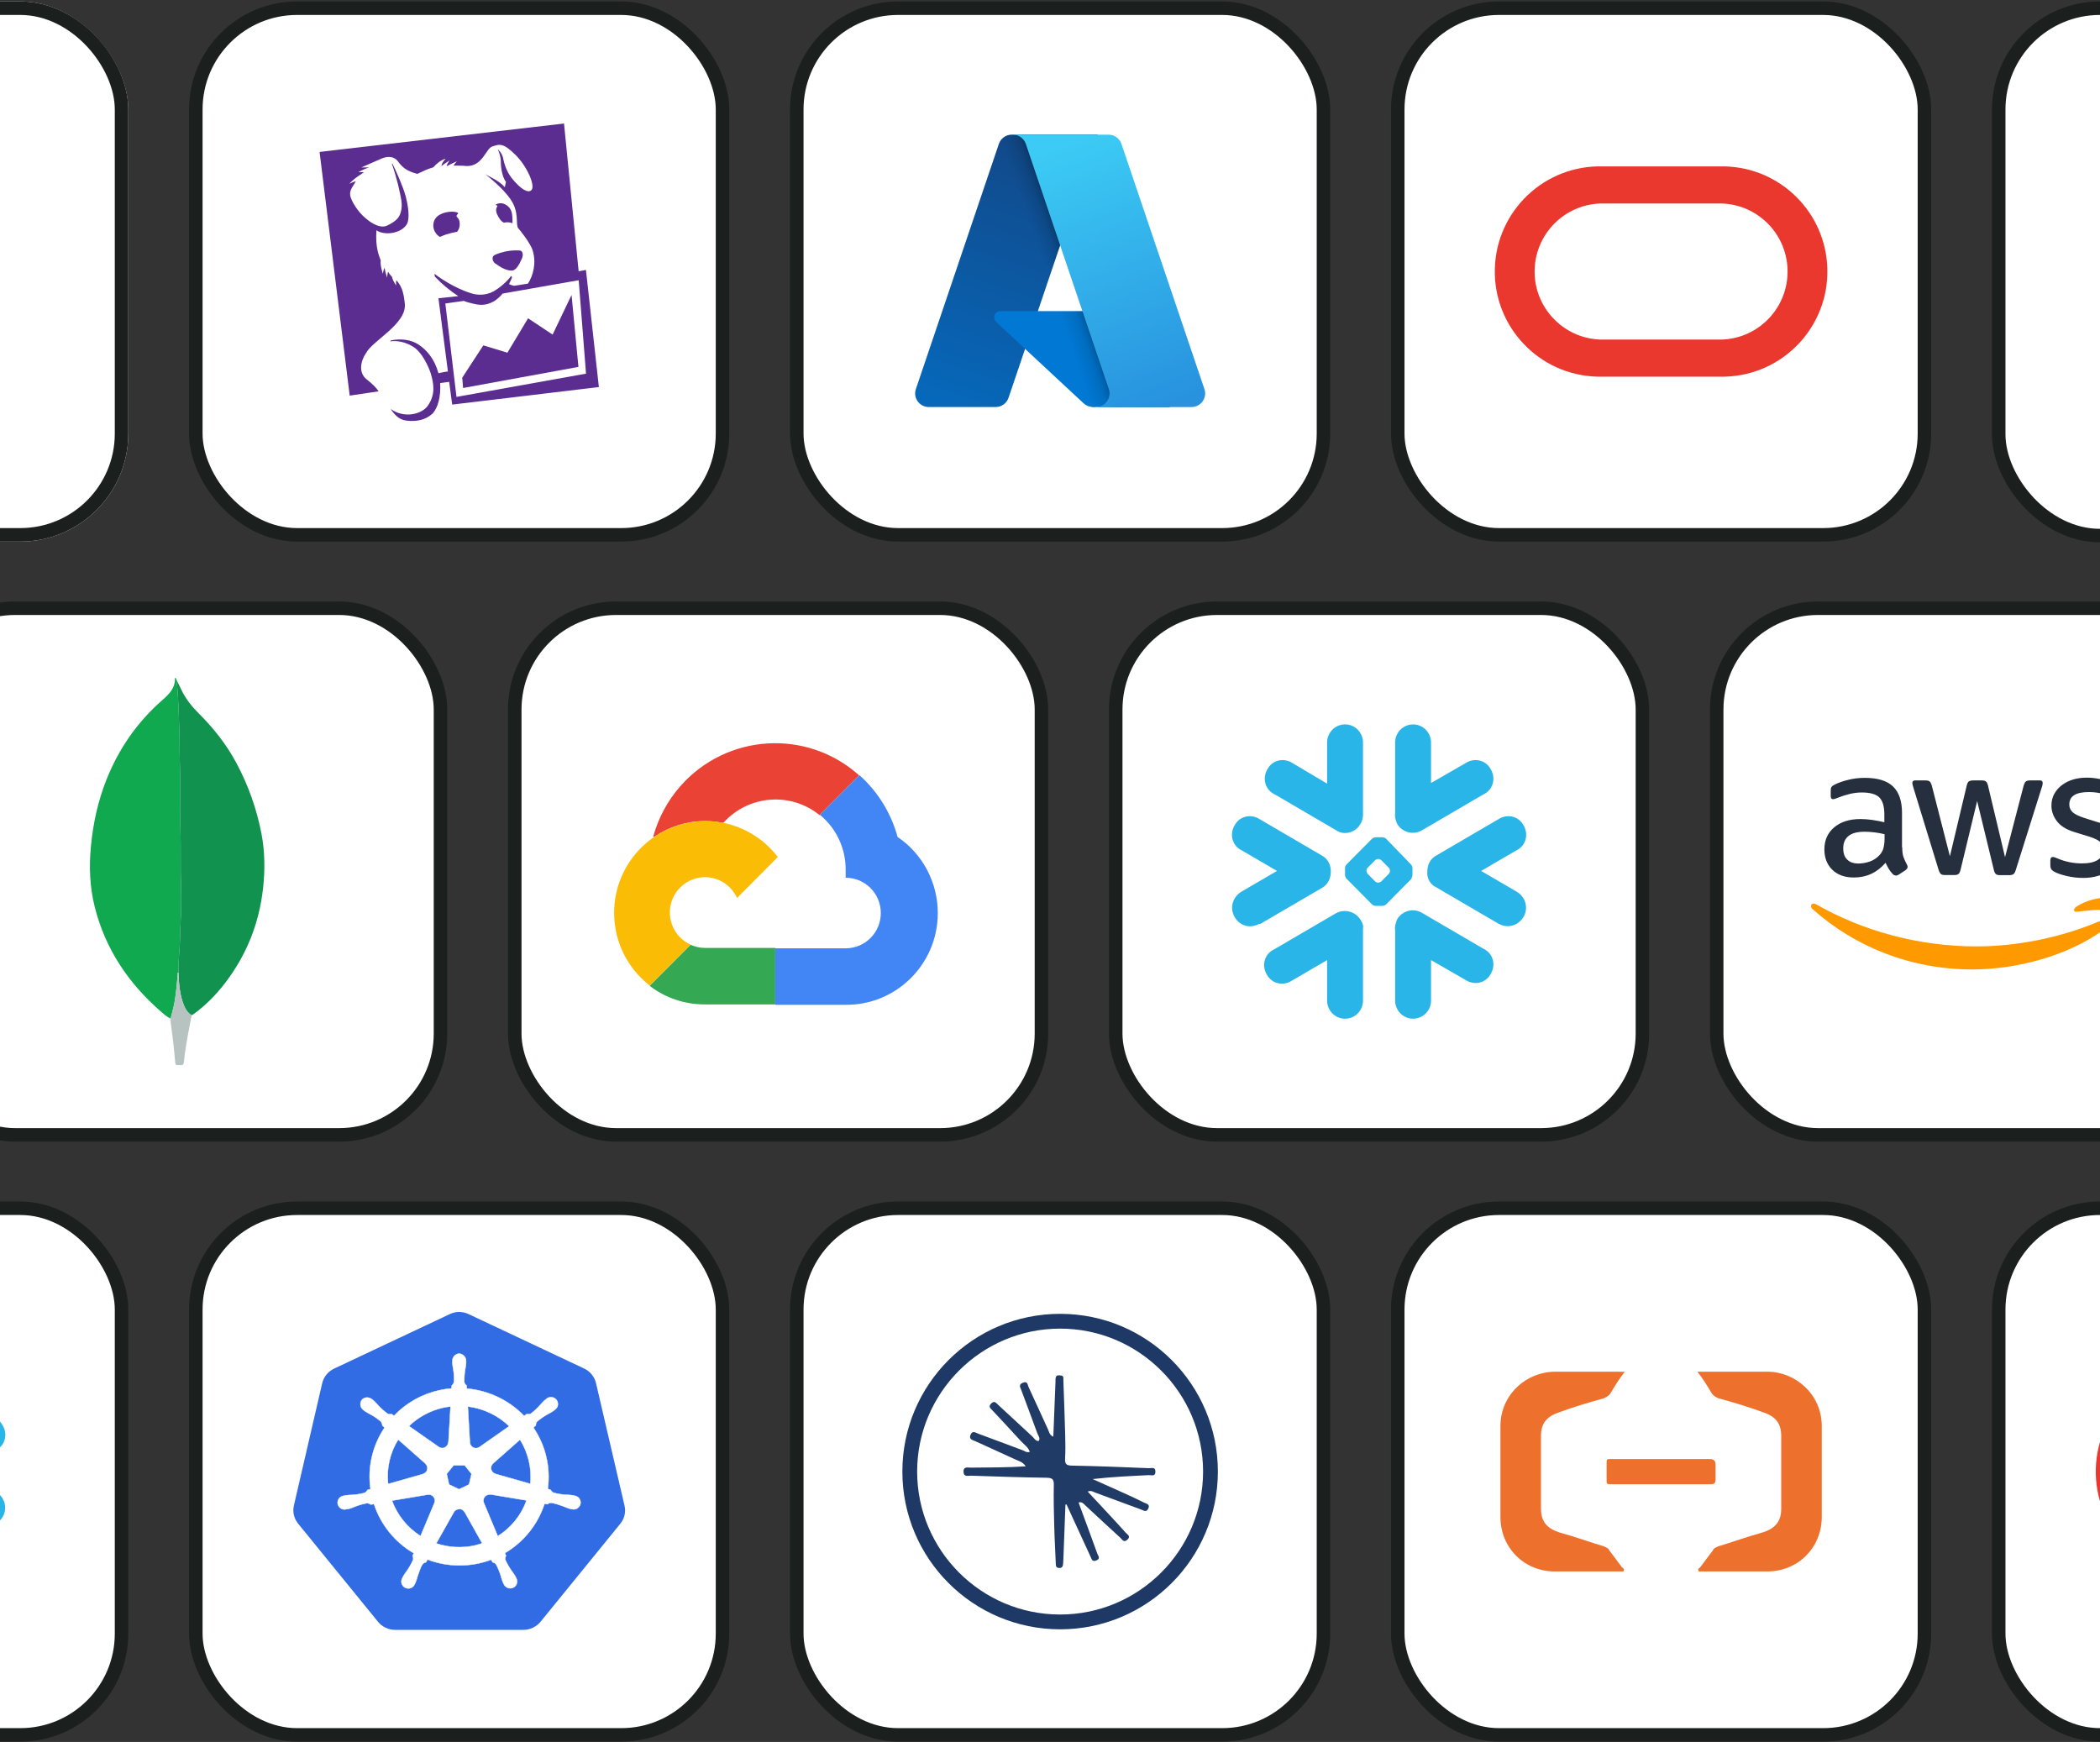 <svg width="311" height="258" viewBox="0 0 311 258" fill="none" xmlns="http://www.w3.org/2000/svg">
<rect x="0" y="0" width="311" height="258" fill="#333333" stroke="none"/>
<g clip-path="url(#clip0_2202_97)">
<rect x="-61" y="0.215" width="80" height="80" rx="16" fill="white"/>
</g>
<rect x="-60" y="1.215" width="78" height="78" rx="15" stroke="#1B1F1D" stroke-width="2"/>
<rect x="29" y="1.215" width="78" height="78" rx="15" fill="white"/>
<rect x="29" y="1.215" width="78" height="78" rx="15" stroke="#1B1F1D" stroke-width="2"/>
<path d="M85.703 41.51L86.785 55.348L67.602 58.792L65.95 44.955L68.69 44.572C69.136 44.763 69.456 44.826 69.964 44.955C70.793 45.146 71.75 45.401 73.15 44.635C73.47 44.443 74.17 43.869 74.424 43.488L85.698 41.51H85.703ZM56.067 57.963C55.747 57.454 55.175 56.88 54.281 56.177C53.007 55.157 53.453 53.37 54.218 52.287C55.183 50.437 60.209 48.013 59.955 45.018C59.826 43.934 59.7 42.531 58.681 41.51C58.618 41.893 58.681 42.276 58.681 42.276C58.681 42.276 58.235 41.767 58.043 41.001C57.852 40.747 57.661 40.618 57.469 40.235C57.341 40.681 57.341 41.127 57.341 41.127C57.341 41.127 57.021 40.298 56.958 39.661C56.767 39.981 56.704 40.553 56.704 40.553C56.704 40.553 56.258 39.278 56.384 38.578C56.193 38.003 55.556 36.791 55.747 34.113C56.83 34.879 59.252 34.687 60.209 33.284C60.529 32.838 60.718 31.563 60.081 29.074C59.635 27.479 58.552 25.12 58.106 24.226L58.043 24.289C58.298 24.992 58.746 26.521 58.935 27.287C59.444 29.52 59.637 30.285 59.38 31.306C59.189 32.198 58.678 32.772 57.341 33.41C56.067 34.047 54.281 32.445 54.218 32.389C52.944 31.369 51.987 29.703 51.861 28.945C51.733 28.053 52.37 27.542 52.69 26.841C52.244 26.97 51.725 27.224 51.725 27.224C51.725 27.224 52.3 26.587 53.062 26.078C53.352 25.909 53.629 25.718 53.891 25.503H53.07C53.07 25.503 53.836 25.057 54.664 24.8H53.518L56.578 23.462C57.542 23.079 58.426 23.208 58.935 23.908C59.637 24.873 60.337 25.375 61.803 25.758C62.694 25.375 63.014 25.12 64.16 24.793C65.18 23.646 66.008 23.518 66.008 23.518C66.008 23.518 65.434 24.027 65.371 24.601C65.945 24.155 66.582 23.772 66.582 23.772C66.582 23.772 66.328 24.092 66.137 24.538L66.2 24.601C66.902 24.218 67.665 23.898 67.665 23.898C67.665 23.898 67.411 24.153 67.157 24.536C67.665 24.536 68.685 24.536 69.07 24.599C71.427 24.662 71.939 22.112 72.83 21.729C73.976 21.346 74.487 21.091 76.398 23.004C78.055 24.662 79.329 27.532 78.692 28.169C78.183 28.678 77.098 27.978 75.887 26.511C75.25 25.745 74.804 24.79 74.55 23.641C74.421 22.676 73.721 22.112 73.721 22.112C73.721 22.112 74.167 23.077 74.167 23.898C74.167 24.344 74.23 26.002 74.933 26.96C74.87 27.088 74.804 27.663 74.741 27.726C73.913 26.705 72.057 26.005 71.81 25.75C72.83 26.579 75.124 28.436 76.018 30.215C76.846 31.936 76.338 33.468 76.783 33.851C76.912 33.979 78.569 36.02 78.886 37.104C79.46 38.953 78.949 40.865 78.183 42.014L76.144 42.334C75.877 42.289 75.62 42.201 75.378 42.08C75.507 41.825 75.824 41.188 75.824 41.059L75.696 40.868C75.058 41.76 73.976 42.654 73.082 43.163C71.933 43.801 70.596 43.738 69.71 43.418C67.225 42.652 64.865 40.994 64.356 40.548C64.356 40.548 64.356 40.868 64.419 40.994C65.452 42.08 66.608 43.045 67.862 43.864L64.93 44.184L66.333 55.026C65.696 55.089 65.631 55.154 64.93 55.28C64.356 53.176 63.211 51.836 61.934 51.007C60.851 50.304 59.32 50.115 57.855 50.432L57.792 50.561C58.811 50.432 60.023 50.624 61.234 51.39C62.445 52.156 63.402 54.131 63.782 55.28C64.228 56.809 64.548 58.404 63.337 60.128C62.445 61.34 59.894 62.043 57.855 60.574C58.429 61.466 59.129 62.169 60.149 62.294C61.614 62.486 63.017 62.231 64.037 61.274C64.865 60.445 65.311 58.659 65.182 56.746L66.519 56.555L66.965 59.929L88.689 57.333L86.775 39.989L85.693 40.18L83.527 18.3L47.326 22.51L51.788 58.603L56.059 57.966L56.067 57.963Z" fill="#5C2D90"/>
<path d="M61.016 65.877C60.586 65.877 60.145 65.85 59.699 65.789C57.778 65.55 56.154 64.436 54.895 62.478C54.617 62.048 54.114 61.821 53.608 61.897L50.269 62.395C49.428 62.521 48.649 61.929 48.546 61.085L43.583 20.925C43.48 20.091 44.074 19.335 44.907 19.237L85.16 14.558C85.999 14.46 86.754 15.07 86.837 15.911L88.779 35.514C88.806 35.798 89.073 36 89.355 35.952C89.635 35.902 89.899 36.101 89.932 36.383L92.42 58.933C92.51 59.757 91.921 60.503 91.098 60.601L67.155 63.461C66.921 63.489 66.705 63.6 66.538 63.769C66.538 63.769 66.538 63.769 66.536 63.771L66.453 63.852C65.035 65.182 63.136 65.882 61.016 65.882V65.877ZM55.652 28.784C55.652 28.784 55.657 28.791 55.66 28.794V28.776C55.66 28.776 55.655 28.781 55.652 28.784V28.784ZM68.487 28.084C68.487 28.084 68.495 28.084 68.498 28.084H68.487ZM80.305 22.223C80.335 22.263 80.363 22.306 80.393 22.349L80.381 22.215L80.308 22.223H80.305Z" fill="white"/>
<path d="M85.704 41.505L86.787 55.342L67.603 58.786L65.951 44.949L68.691 44.566C69.137 44.757 69.457 44.82 69.965 44.949C70.794 45.14 71.751 45.395 73.151 44.629C73.471 44.437 74.171 43.863 74.425 43.482L85.699 41.505H85.704ZM56.068 57.958C55.748 57.449 55.176 56.874 54.282 56.171C53.008 55.151 53.454 53.364 54.219 52.281C55.184 50.431 60.21 48.008 59.956 45.012C59.827 43.928 59.701 42.525 58.681 41.505C58.618 41.888 58.681 42.27 58.681 42.27C58.681 42.27 58.236 41.761 58.044 40.995C57.853 40.741 57.662 40.613 57.47 40.23C57.342 40.675 57.342 41.121 57.342 41.121C57.342 41.121 57.022 40.293 56.959 39.655C56.768 39.975 56.705 40.547 56.705 40.547C56.705 40.547 56.259 39.272 56.385 38.572C56.194 37.997 55.556 36.785 55.748 34.107C56.831 34.873 59.253 34.681 60.21 33.278C60.53 32.832 60.719 31.557 60.082 29.068C59.636 27.473 58.553 25.114 58.107 24.22L58.044 24.283C58.299 24.986 58.747 26.515 58.936 27.281C59.444 29.514 59.638 30.28 59.382 31.3C59.19 32.192 58.679 32.767 57.342 33.404C56.068 34.041 54.282 32.439 54.219 32.383C52.945 31.363 51.988 29.698 51.862 28.939C51.734 28.047 52.371 27.536 52.691 26.835C52.245 26.964 51.726 27.218 51.726 27.218C51.726 27.218 52.3 26.581 53.063 26.072C53.353 25.903 53.63 25.712 53.892 25.497H53.071C53.071 25.497 53.837 25.052 54.665 24.794H53.519L56.579 23.457C57.543 23.074 58.427 23.202 58.936 23.903C59.638 24.868 60.338 25.369 61.804 25.752C62.695 25.369 63.015 25.114 64.161 24.787C65.181 23.64 66.009 23.512 66.009 23.512C66.009 23.512 65.435 24.021 65.372 24.596C65.946 24.149 66.583 23.767 66.583 23.767C66.583 23.767 66.329 24.087 66.138 24.532L66.201 24.596C66.903 24.212 67.666 23.892 67.666 23.892C67.666 23.892 67.412 24.147 67.157 24.53C67.666 24.53 68.686 24.53 69.071 24.593C71.428 24.656 71.939 22.106 72.831 21.723C73.977 21.34 74.488 21.086 76.399 22.998C78.056 24.656 79.33 27.526 78.693 28.163C78.184 28.672 77.099 27.972 75.888 26.505C75.251 25.739 74.805 24.784 74.551 23.636C74.422 22.671 73.722 22.106 73.722 22.106C73.722 22.106 74.168 23.071 74.168 23.892C74.168 24.338 74.231 25.996 74.934 26.954C74.871 27.082 74.805 27.657 74.742 27.72C73.914 26.699 72.058 25.999 71.811 25.744C72.831 26.573 75.125 28.43 76.019 30.209C76.847 31.93 76.339 33.462 76.784 33.845C76.913 33.973 78.57 36.014 78.887 37.098C79.461 38.947 78.95 40.859 78.184 42.008L76.145 42.328C75.878 42.283 75.621 42.195 75.379 42.074C75.508 41.819 75.825 41.182 75.825 41.053L75.697 40.862C75.059 41.754 73.977 42.648 73.083 43.157C71.934 43.795 70.597 43.732 69.711 43.412C67.225 42.646 64.866 40.988 64.357 40.542C64.357 40.542 64.357 40.862 64.42 40.988C65.453 42.074 66.609 43.039 67.863 43.858L64.931 44.178L66.334 55.02C65.697 55.083 65.632 55.148 64.931 55.274C64.357 53.17 63.212 51.83 61.935 51.001C60.852 50.298 59.321 50.109 57.855 50.426L57.793 50.555C58.812 50.426 60.024 50.618 61.235 51.384C62.446 52.15 63.403 54.125 63.783 55.274C64.229 56.803 64.549 58.398 63.337 60.122C62.446 61.334 59.895 62.037 57.855 60.568C58.43 61.46 59.13 62.163 60.15 62.289C61.615 62.48 63.018 62.226 64.038 61.268C64.866 60.439 65.312 58.653 65.183 56.74L66.52 56.549L66.966 59.923L88.69 57.328L86.776 39.983L85.694 40.174L83.528 18.294L47.327 22.504L51.789 58.597L56.06 57.96L56.068 57.958Z" fill="#5C2D90"/>
<path d="M73.288 38.98C74.252 39.682 75.073 40.126 75.902 40.063C76.41 40 76.922 39.171 77.239 38.405C77.493 37.896 77.493 37.322 77.111 37.13C76.919 37.067 76.146 37.067 75.582 37.13C74.499 37.259 73.414 37.639 73.16 37.833C72.777 38.088 72.968 38.725 73.288 38.982V38.98ZM73.542 31.516V31.579L73.605 31.708C73.86 32.217 74.114 32.728 74.625 32.983C74.754 32.983 74.879 32.92 75.008 32.92C75.454 32.92 75.71 32.983 75.899 33.048V32.665C75.836 32.028 76.028 30.879 74.754 30.241C74.245 29.987 73.608 30.113 73.351 30.37H73.479C73.799 30.498 73.608 30.625 73.542 30.753C73.479 31.008 73.414 31.073 73.542 31.519" fill="#5C2D90"/>
<path d="M67.81 31.653C68.13 31.398 66.344 31.015 64.942 31.907C63.922 32.61 63.922 34.077 64.879 34.905C64.975 34.953 65.06 35.019 65.133 35.097C65.388 34.968 65.77 34.842 66.098 34.714C66.735 34.522 67.243 34.394 67.692 34.331C67.883 34.077 68.137 33.694 68.074 32.993C68.011 32.028 67.246 32.227 67.82 31.655H67.812L67.81 31.653ZM78.205 47.143L75.145 52.238L71.577 51.154L68.455 55.937L68.583 57.466L85.664 54.339L84.644 43.689L81.839 49.557L78.207 47.143H78.205Z" fill="#5C2D90"/>
<rect x="118" y="1.215" width="78" height="78" rx="15" fill="white"/>
<rect x="118" y="1.215" width="78" height="78" rx="15" stroke="#1B1F1D" stroke-width="2"/>
<g clip-path="url(#clip1_2202_97)">
<path d="M162.542 21.683L161.336 25.237L147.598 20.601L147.827 19.929H162.542V21.683Z" fill="#114A8B"/>
<path d="M147.598 20.598L147.329 21.392L161.066 26.028L161.335 25.234L147.598 20.598Z" fill="#114A8B"/>
<path d="M147.327 21.407L147.058 22.2L160.794 26.837L161.064 26.043L147.327 21.407Z" fill="#114B8C"/>
<path d="M147.053 22.192L146.783 22.985L160.52 27.622L160.789 26.828L147.053 22.192Z" fill="#114B8D"/>
<path d="M146.791 22.973L146.521 23.767L160.258 28.403L160.528 27.609L146.791 22.973Z" fill="#104C8E"/>
<path d="M146.522 23.782L146.253 24.575L159.99 29.212L160.259 28.418L146.522 23.782Z" fill="#104D8F"/>
<path d="M146.251 24.571L145.981 25.364L159.718 30.001L159.987 29.207L146.251 24.571Z" fill="#104D90"/>
<path d="M145.984 25.354L145.715 26.148L159.452 30.784L159.721 29.99L145.984 25.354Z" fill="#104E91"/>
<path d="M145.71 26.16L145.44 26.954L159.177 31.59L159.446 30.797L145.71 26.16Z" fill="#0F4F92"/>
<path d="M145.444 26.942L145.175 27.735L158.911 32.372L159.181 31.578L145.444 26.942Z" fill="#0F4F93"/>
<path d="M145.178 27.729L144.908 28.523L158.645 33.159L158.914 32.365L145.178 27.729Z" fill="#0F5094"/>
<path d="M144.909 28.539L144.64 29.333L158.376 33.969L158.646 33.176L144.909 28.539Z" fill="#0F5095"/>
<path d="M144.635 29.326L144.365 30.12L158.102 34.757L158.371 33.963L144.635 29.326Z" fill="#0E5196"/>
<path d="M144.365 30.112L144.096 30.905L157.832 35.542L158.102 34.748L144.365 30.112Z" fill="#0E5297"/>
<path d="M144.1 30.916L143.831 31.71L157.568 36.346L157.837 35.553L144.1 30.916Z" fill="#0E5298"/>
<path d="M143.83 31.698L143.561 32.491L157.297 37.128L157.567 36.334L143.83 31.698Z" fill="#0E5399"/>
<path d="M143.561 32.485L143.292 33.278L157.029 37.915L157.298 37.121L143.561 32.485Z" fill="#0E549A"/>
<path d="M143.281 33.291L143.012 34.085L156.748 38.721L157.018 37.928L143.281 33.291Z" fill="#0D549B"/>
<path d="M143.023 34.084L142.754 34.878L156.491 39.514L156.76 38.721L143.023 34.084Z" fill="#0D559C"/>
<path d="M142.745 34.889L142.476 35.683L156.212 40.319L156.482 39.526L142.745 34.889Z" fill="#0D569D"/>
<path d="M142.49 35.674L142.221 36.468L155.957 41.104L156.227 40.311L142.49 35.674Z" fill="#0D569E"/>
<path d="M142.209 36.461L141.939 37.255L155.676 41.891L155.945 41.098L142.209 36.461Z" fill="#0C579F"/>
<path d="M141.935 37.27L141.666 38.063L155.403 42.7L155.672 41.906L141.935 37.27Z" fill="#0C58A0"/>
<path d="M141.67 38.053L141.4 38.847L155.137 43.483L155.406 42.69L141.67 38.053Z" fill="#0C58A1"/>
<path d="M141.402 38.856L141.133 39.649L154.869 44.286L155.139 43.492L141.402 38.856Z" fill="#0C59A2"/>
<path d="M141.137 39.649L140.867 40.442L154.604 45.079L154.873 44.285L141.137 39.649Z" fill="#0C5AA4"/>
<path d="M140.861 40.432L140.592 41.226L154.328 45.862L154.598 45.068L140.861 40.432Z" fill="#0B5AA5"/>
<path d="M140.589 41.239L140.319 42.032L154.056 46.669L154.325 45.875L140.589 41.239Z" fill="#0B5BA6"/>
<path d="M140.324 42.024L140.055 42.817L153.791 47.454L154.061 46.66L140.324 42.024Z" fill="#0B5BA7"/>
<path d="M140.056 42.809L139.786 43.602L153.523 48.239L153.792 47.445L140.056 42.809Z" fill="#0B5CA8"/>
<path d="M139.788 43.614L139.519 44.407L153.255 49.044L153.525 48.25L139.788 43.614Z" fill="#0A5DA9"/>
<path d="M139.515 44.403L139.245 45.196L152.982 49.833L153.251 49.039L139.515 44.403Z" fill="#0A5DAA"/>
<path d="M139.248 45.186L138.979 45.98L152.715 50.616L152.985 49.822L139.248 45.186Z" fill="#0A5EAB"/>
<path d="M138.977 45.992L138.708 46.786L152.445 51.423L152.714 50.629L138.977 45.992Z" fill="#0A5FAC"/>
<path d="M138.714 46.78L138.444 47.573L152.181 52.21L152.45 51.416L138.714 46.78Z" fill="#095FAD"/>
<path d="M138.444 47.563L138.175 48.356L151.911 52.993L152.181 52.199L138.444 47.563Z" fill="#0960AE"/>
<path d="M138.171 48.37L137.901 49.163L151.638 53.8L151.907 53.006L138.171 48.37Z" fill="#0961AF"/>
<path d="M137.906 49.158L137.637 49.952L151.373 54.589L151.643 53.795L137.906 49.158Z" fill="#0961B0"/>
<path d="M137.638 49.948L137.368 50.741L151.105 55.378L151.374 54.584L137.638 49.948Z" fill="#0962B1"/>
<path d="M137.367 50.748L137.098 51.542L150.834 56.178L151.104 55.385L137.367 50.748Z" fill="#0863B2"/>
<path d="M137.096 51.533L136.826 52.327L150.563 56.964L150.832 56.17L137.096 51.533Z" fill="#0863B3"/>
<path d="M136.824 52.336L136.555 53.13L150.291 57.766L150.561 56.973L136.824 52.336Z" fill="#0864B4"/>
<path d="M136.557 53.129L136.288 53.923L150.025 58.559L150.294 57.766L136.557 53.129Z" fill="#0864B5"/>
<path d="M136.292 53.918L136.022 54.712L149.759 59.348L150.029 58.555L136.292 53.918Z" fill="#0765B6"/>
<path d="M136.023 54.721L135.754 55.515L149.491 60.151L149.76 59.358L136.023 54.721Z" fill="#0766B7"/>
<path d="M149.486 60.152L149.442 60.284H147.253L135.495 56.315V56.263L135.748 55.517L149.486 60.152Z" fill="#0766B8"/>
<path d="M144.635 60.274L135.495 57.188V56.306L147.253 60.274H144.635Z" fill="#0767B9"/>
<path d="M142.014 60.284L135.495 58.083V57.198L144.635 60.284H142.014Z" fill="#0668BA"/>
<path d="M139.396 60.27L135.495 58.954V58.069L142.014 60.27H139.396Z" fill="#0668BB"/>
<path d="M136.775 60.278L135.495 59.844V58.962L139.396 60.278H136.775Z" fill="#0669BC"/>
<path d="M135.495 59.835L136.775 60.268H135.495V59.835Z" fill="#0669BC"/>
<path d="M147.443 63.949H137.553C136.649 63.949 135.749 63.73 134.945 63.321C134.142 62.911 133.439 62.307 132.914 61.577C132.388 60.844 132.04 59.988 131.906 59.1C131.771 58.21 131.853 57.288 132.143 56.437L144.43 20.124C144.814 18.986 145.533 18.017 146.511 17.316C147.488 16.617 148.641 16.247 149.843 16.247H162.972C165.288 16.247 166.918 18.511 166.178 20.699L152.85 60.072C152.466 61.209 151.747 62.178 150.77 62.877C149.792 63.576 148.641 63.946 147.44 63.946L147.443 63.949ZM139.871 56.594H146.247L157.415 23.601H151.038L139.871 56.594V56.594Z" fill="white"/>
<path d="M168.302 46.063H148.153C147.966 46.063 147.781 46.119 147.628 46.224C147.473 46.329 147.355 46.478 147.286 46.652C147.218 46.825 147.202 47.017 147.244 47.198C147.286 47.379 147.381 47.545 147.518 47.673L160.466 59.724C160.843 60.073 161.341 60.27 161.854 60.27H173.264L168.305 46.063H168.302Z" fill="#0078D4"/>
<path d="M178.453 63.949H161.854C160.4 63.949 159.012 63.406 157.951 62.416L145.003 50.365C144.323 49.733 143.854 48.918 143.649 48.012C143.443 47.109 143.515 46.171 143.857 45.307C144.197 44.443 144.787 43.71 145.558 43.187C146.322 42.667 147.223 42.392 148.153 42.392H170.926L178.453 63.952V63.949ZM162.508 56.595H168.078L165.687 49.743H155.146L162.508 56.595V56.595Z" fill="white"/>
<path d="M137.544 63.949C136.646 63.949 135.74 63.73 134.931 63.313C134.12 62.895 133.414 62.281 132.888 61.537C132.361 60.794 132.018 59.925 131.895 59.024C131.773 58.136 131.866 57.222 132.163 56.377L144.419 20.176C144.79 19.031 145.501 18.051 146.478 17.34C147.464 16.623 148.628 16.247 149.85 16.247H162.632C165.14 16.247 166.907 18.705 166.101 21.075L158.85 42.391H170.855L178.422 63.949H161.829C160.509 63.938 159.224 63.471 158.207 62.633L158.041 62.488L153.474 58.241L152.847 60.08C152.505 61.054 151.904 61.923 151.117 62.591C150.329 63.258 149.373 63.709 148.354 63.891L148.032 63.949H137.544V63.949ZM151.043 23.601L139.875 56.594H146.244L148.575 49.747H148.559L157.451 23.601H151.04H151.043ZM162.516 56.594H168.026L165.622 49.742H155.152L162.516 56.594Z" fill="white"/>
<path d="M161.873 19.929L149.991 24.375V19.929H161.873Z" fill="#3CCBF4"/>
<path d="M163.932 19.929L149.991 25.148V24.375L161.873 19.929H163.932Z" fill="#3CCBF4"/>
<path d="M165.989 19.929L149.991 25.917V25.147L163.932 19.929H165.989Z" fill="#3CCAF4"/>
<path d="M166.132 19.929L166.369 20.559L149.991 26.686V25.917L165.989 19.929H166.132Z" fill="#3BC9F3"/>
<path d="M166.369 20.554L166.622 21.229L149.991 27.453V26.681L166.369 20.554Z" fill="#3BC8F3"/>
<path d="M166.622 21.231L166.877 21.906L149.991 28.226V27.456L166.622 21.231Z" fill="#3BC7F3"/>
<path d="M166.877 21.911L167.13 22.586L149.991 29V28.23L166.877 21.911Z" fill="#3AC6F2"/>
<path d="M167.13 22.591L167.385 23.266L150.205 29.695L149.991 29.128V29.005L167.13 22.591Z" fill="#3AC5F2"/>
<path d="M167.389 23.267L150.209 29.696L150.463 30.372L167.644 23.943L167.389 23.267Z" fill="#3AC4F1"/>
<path d="M167.635 23.929L150.455 30.358L150.71 31.035L167.89 24.605L167.635 23.929Z" fill="#39C3F1"/>
<path d="M167.895 24.611L150.715 31.04L150.969 31.716L168.15 25.287L167.895 24.611Z" fill="#39C2F1"/>
<path d="M168.141 25.285L150.961 31.714L151.215 32.39L168.396 25.961L168.141 25.285Z" fill="#38C1F0"/>
<path d="M168.401 25.964L151.221 32.394L151.475 33.07L168.656 26.641L168.401 25.964Z" fill="#38C0F0"/>
<path d="M168.658 26.634L151.478 33.063L151.732 33.74L168.912 27.311L168.658 26.634Z" fill="#38BFF0"/>
<path d="M168.908 27.304L151.728 33.733L151.982 34.41L169.162 27.98L168.908 27.304Z" fill="#37BEEF"/>
<path d="M169.168 27.98L151.987 34.409L152.242 35.085L169.422 28.656L169.168 27.98Z" fill="#37BDEF"/>
<path d="M169.423 28.664L152.242 35.093L152.497 35.769L169.677 29.34L169.423 28.664Z" fill="#37BCEE"/>
<path d="M169.669 29.339L152.488 35.769L152.743 36.445L169.923 30.016L169.669 29.339Z" fill="#36BBEE"/>
<path d="M169.926 30.021L152.745 36.45L153 37.126L170.18 30.697L169.926 30.021Z" fill="#36BAEE"/>
<path d="M170.181 30.675L153.001 37.105L153.255 37.781L170.436 31.352L170.181 30.675Z" fill="#36B9ED"/>
<path d="M170.431 31.359L153.251 37.788L153.505 38.464L170.686 32.035L170.431 31.359Z" fill="#35B8ED"/>
<path d="M170.687 32.035L153.507 38.464L153.761 39.14L170.942 32.711L170.687 32.035Z" fill="#35B7ED"/>
<path d="M170.95 32.714L153.77 39.144L154.024 39.82L171.204 33.391L170.95 32.714Z" fill="#35B6EC"/>
<path d="M171.199 33.39L154.019 39.819L154.273 40.496L171.453 34.066L171.199 33.39Z" fill="#34B5EC"/>
<path d="M171.454 34.072L154.273 40.501L154.528 41.177L171.708 34.748L171.454 34.072Z" fill="#34B4EB"/>
<path d="M171.715 34.73L154.534 41.159L154.789 41.835L171.969 35.406L171.715 34.73Z" fill="#33B3EB"/>
<path d="M171.96 35.408L154.779 41.837L155.034 42.513L172.214 36.084L171.96 35.408Z" fill="#33B2EB"/>
<path d="M172.221 36.089L155.041 42.519L155.296 43.195L172.476 36.766L172.221 36.089Z" fill="#33B1EA"/>
<path d="M172.461 36.761L155.28 43.19L155.535 43.867L172.715 37.438L172.461 36.761Z" fill="#32B0EA"/>
<path d="M172.727 37.441L155.547 43.87L155.801 44.546L172.982 38.117L172.727 37.441Z" fill="#32AFEA"/>
<path d="M172.978 38.101L155.798 44.53L156.052 45.206L173.233 38.777L172.978 38.101Z" fill="#32ADE9"/>
<path d="M173.225 38.785L156.045 45.214L156.299 45.89L173.48 39.461L173.225 38.785Z" fill="#31ACE9"/>
<path d="M173.487 39.464L156.307 45.894L156.561 46.57L173.742 40.141L173.487 39.464Z" fill="#31ABE8"/>
<path d="M173.745 40.14L156.564 46.569L156.819 47.246L173.999 40.816L173.745 40.14Z" fill="#31AAE8"/>
<path d="M173.991 40.82L156.811 47.249L157.065 47.925L174.245 41.496L173.991 40.82Z" fill="#30A9E8"/>
<path d="M174.245 41.499L157.064 47.929L157.319 48.605L174.499 42.176L174.245 41.499Z" fill="#30A8E7"/>
<path d="M174.495 42.158L157.314 48.587L157.569 49.263L174.749 42.834L174.495 42.158Z" fill="#30A7E7"/>
<path d="M174.758 42.839L157.577 49.269L157.832 49.945L175.012 43.516L174.758 42.839Z" fill="#2FA6E7"/>
<path d="M175.01 43.511L157.83 49.94L158.085 50.617L175.265 44.188L175.01 43.511Z" fill="#2FA5E6"/>
<path d="M175.263 44.193L158.083 50.622L158.337 51.298L175.518 44.869L175.263 44.193Z" fill="#2EA4E6"/>
<path d="M175.518 44.867L158.338 51.296L158.592 51.972L175.773 45.543L175.518 44.867Z" fill="#2EA3E5"/>
<path d="M175.772 45.546L158.592 51.976L158.846 52.652L176.027 46.223L175.772 45.546Z" fill="#2EA2E5"/>
<path d="M176.025 46.214L158.845 52.644L159.099 53.32L176.28 46.891L176.025 46.214Z" fill="#2DA1E5"/>
<path d="M176.28 46.89L159.1 53.319L159.354 53.996L176.534 47.566L176.28 46.89Z" fill="#2DA0E4"/>
<path d="M176.536 47.568L159.355 53.997L159.61 54.673L176.79 48.244L176.536 47.568Z" fill="#2D9FE4"/>
<path d="M176.783 48.246L159.603 54.675L159.857 55.351L177.037 48.922L176.783 48.246Z" fill="#2C9EE4"/>
<path d="M177.043 48.914L159.862 55.343L160.117 56.019L177.297 49.59L177.043 48.914Z" fill="#2C9DE3"/>
<path d="M177.29 49.586L160.109 56.015L160.364 56.691L177.544 50.262L177.29 49.586Z" fill="#2C9CE3"/>
<path d="M177.55 50.265L160.369 56.694L160.624 57.371L177.804 50.941L177.55 50.265Z" fill="#2B9BE2"/>
<path d="M177.803 50.943L160.623 57.372L160.878 58.048L178.058 51.619L177.803 50.943Z" fill="#2B9AE2"/>
<path d="M178.055 51.623L160.875 58.052L161.129 58.728L178.31 52.299L178.055 51.623Z" fill="#2B99E2"/>
<path d="M178.308 52.288L178.49 52.764V52.992L161.385 59.393L161.13 58.718L178.308 52.288Z" fill="#2A98E1"/>
<path d="M178.496 53.763L161.644 60.069L161.392 59.394L178.496 52.993V53.763Z" fill="#2A97E1"/>
<path d="M178.487 54.532L163.142 60.276H161.715L161.636 60.069L178.487 53.763V54.532Z" fill="#2996E1"/>
<path d="M178.495 55.304L165.207 60.276H163.15L178.495 54.532V55.304Z" fill="#2995E0"/>
<path d="M178.49 56.069L167.259 60.272H165.202L178.49 55.3V56.069Z" fill="#2994E0"/>
<path d="M178.49 56.841L169.318 60.274H167.259L178.49 56.071V56.841Z" fill="#2893DF"/>
<path d="M178.491 57.612L171.376 60.276H169.319L178.491 56.843V57.612Z" fill="#2892DF"/>
<path d="M171.383 60.274L178.497 57.61V60.274H171.383Z" fill="#2892DF"/>
<path d="M176.444 63.949H162.279V56.594C162.015 56.594 161.752 56.657 161.52 56.778C161.286 56.899 161.08 57.075 160.927 57.288C160.775 57.501 160.672 57.75 160.632 58.01C160.593 58.267 157.121 58.01 160.701 58.785L149.986 43.431L148.411 22.472C148.524 22.803 148.732 23.086 149.017 23.289C149.301 23.491 149.636 23.599 149.986 23.599V16.247H164.149C165.35 16.247 166.501 16.617 167.478 17.316C168.455 18.015 169.174 18.984 169.559 20.121L181.848 56.432C182.136 57.283 182.22 58.205 182.085 59.095C181.951 59.985 181.603 60.844 181.077 61.574C180.553 62.304 179.849 62.908 179.046 63.321C178.245 63.73 177.344 63.949 176.441 63.949H176.444ZM167.741 56.594H174.121L162.956 23.601H156.579L167.691 56.432C167.71 56.484 167.725 56.539 167.744 56.594H167.741ZM162.574 22.472C162.574 22.472 162.574 22.474 162.574 22.477V22.472Z" fill="white"/>
<path d="M149.845 19.942H162.551L149.36 58.913C149.226 59.313 148.968 59.662 148.622 59.909C148.277 60.156 147.864 60.287 147.44 60.287H137.552C137.231 60.287 136.915 60.211 136.628 60.064C136.343 59.917 136.096 59.707 135.909 59.447C135.722 59.187 135.598 58.885 135.55 58.569C135.503 58.252 135.532 57.929 135.635 57.627L147.925 21.316C148.059 20.914 148.317 20.567 148.662 20.321C149.007 20.074 149.421 19.942 149.845 19.942V19.942Z" fill="url(#paint0_linear_2202_97)"/>
<path d="M168.312 46.075H148.162C147.975 46.075 147.791 46.13 147.638 46.235C147.483 46.34 147.364 46.49 147.296 46.663C147.227 46.837 147.212 47.029 147.254 47.21C147.296 47.391 147.391 47.556 147.528 47.685L160.476 59.735C160.853 60.085 161.35 60.282 161.864 60.282H173.274L168.314 46.075H168.312Z" fill="#0078D4"/>
<path d="M149.846 19.942C149.417 19.942 149.001 20.076 148.653 20.328C148.308 20.581 148.05 20.935 147.921 21.345L135.652 57.595C135.542 57.9 135.508 58.225 135.552 58.546C135.597 58.866 135.716 59.171 135.903 59.436C136.09 59.702 136.337 59.917 136.627 60.064C136.914 60.214 137.235 60.29 137.559 60.29H147.702C148.079 60.221 148.435 60.056 148.727 59.809C149.019 59.562 149.241 59.239 149.367 58.879L151.814 51.688L160.553 59.817C160.919 60.119 161.38 60.287 161.854 60.29H173.222L168.236 46.083H153.702L162.6 19.942H149.846Z" fill="url(#paint1_linear_2202_97)"/>
<path d="M166.081 21.315C165.947 20.916 165.688 20.567 165.343 20.323C164.998 20.076 164.588 19.944 164.163 19.944H150.001C150.425 19.944 150.836 20.076 151.181 20.323C151.526 20.569 151.781 20.916 151.918 21.315L164.208 57.626C164.311 57.931 164.34 58.254 164.293 58.569C164.245 58.887 164.121 59.186 163.934 59.446C163.747 59.706 163.5 59.919 163.215 60.066C162.931 60.213 162.612 60.289 162.291 60.289H176.453C176.775 60.289 177.091 60.213 177.378 60.066C177.662 59.919 177.91 59.709 178.097 59.449C178.284 59.189 178.408 58.887 178.455 58.571C178.502 58.256 178.473 57.931 178.371 57.629L166.081 21.315Z" fill="url(#paint2_linear_2202_97)"/>
</g>
<rect x="207" y="1.215" width="78" height="78" rx="15" fill="white"/>
<rect x="207" y="1.215" width="78" height="78" rx="15" stroke="#1B1F1D" stroke-width="2"/>
<path d="M255.455 24.645H237.352C228.752 24.42 221.6 31.211 221.378 39.811C221.154 48.411 227.945 55.563 236.545 55.785C236.814 55.792 237.083 55.792 237.352 55.785H255.455C264.055 55.56 270.845 48.408 270.621 39.811C270.407 31.524 263.741 24.859 255.455 24.645ZM254.972 50.294C254.754 50.302 254.537 50.302 254.323 50.294H237.027C231.46 50.114 227.093 45.456 227.274 39.892C227.447 34.579 231.714 30.312 237.027 30.139H254.323C259.891 29.958 264.548 34.325 264.725 39.892C264.906 45.46 260.539 50.117 254.972 50.294Z" fill="#EA382F"/>
<rect x="296" y="1.215" width="78.11" height="78.11" rx="15" fill="white"/>
<rect x="296" y="1.215" width="78.11" height="78.11" rx="15" stroke="#1B1F1D" stroke-width="2"/>
<rect x="-12.766" y="90.084" width="78" height="78" rx="15" fill="white"/>
<rect x="-12.766" y="90.084" width="78" height="78" rx="15" stroke="#1B1F1D" stroke-width="2"/>
<path d="M25.269 150.861C24.657 150.587 24.178 150.128 23.686 149.696C18.958 145.545 15.601 140.522 14.043 134.38C13.288 131.405 13.171 128.385 13.465 125.333C13.79 121.95 14.502 118.662 15.755 115.499C17.576 110.903 20.322 106.948 24.043 103.686C25.049 102.804 25.971 101.904 25.909 100.405C25.945 100.406 25.981 100.408 26.017 100.409C26.077 100.537 26.137 100.665 26.197 100.793C26.178 100.86 26.131 100.931 26.143 100.991C26.314 101.832 26.315 102.691 26.375 103.539C26.48 105.018 26.478 106.505 26.554 107.988C26.635 109.587 26.573 111.189 26.631 112.792C26.747 116.054 26.603 119.318 26.719 122.582C26.821 125.442 26.712 128.307 26.809 131.169C26.874 133.069 26.845 134.974 26.738 136.875C26.707 137.415 26.677 137.962 26.675 138.498C26.672 140.351 26.377 142.19 26.434 144.044C26.223 144.077 26.329 144.248 26.321 144.346C26.218 145.623 26.089 146.897 25.896 148.165C25.757 149.082 25.481 149.963 25.27 150.861L25.269 150.861Z" fill="#10A950"/>
<path d="M26.43 144.044C26.373 142.191 26.666 140.352 26.671 138.498C26.671 137.963 26.702 137.416 26.733 136.875C26.841 134.974 26.87 133.069 26.805 131.169C26.707 128.306 26.817 125.442 26.714 122.583C26.597 119.318 26.743 116.053 26.627 112.793C26.57 111.19 26.631 109.588 26.549 107.989C26.474 106.506 26.476 105.02 26.371 103.54C26.311 102.691 26.31 101.833 26.139 100.992C26.127 100.932 26.173 100.86 26.192 100.794C26.412 101.242 26.638 101.688 26.85 102.141C27.485 103.494 28.4 104.635 29.454 105.683C31.649 107.866 33.546 110.277 35.012 113.015C36.789 116.335 38.034 119.853 38.733 123.541C39.23 126.165 39.253 128.833 38.964 131.499C38.393 136.753 36.511 141.476 33.283 145.66C31.937 147.406 30.4 148.96 28.601 150.244C28.532 150.293 28.453 150.328 28.38 150.37C27.818 150.024 27.481 149.504 27.243 148.909C26.618 147.346 26.49 145.7 26.43 144.042L26.43 144.044Z" fill="#12924F"/>
<path d="M26.429 144.044C26.488 145.701 26.617 147.347 27.241 148.91C27.479 149.506 27.817 150.025 28.378 150.371C28.192 151.351 28.001 152.33 27.822 153.312C27.584 154.615 27.363 155.922 27.244 157.244C27.213 157.588 27.117 157.823 26.702 157.748C26.577 157.726 26.444 157.735 26.316 157.747C26.062 157.772 25.977 157.672 25.955 157.41C25.785 155.436 25.57 153.467 25.286 151.505C25.255 151.294 25.272 151.076 25.266 150.862C25.477 149.963 25.753 149.082 25.892 148.165C26.085 146.897 26.214 145.624 26.317 144.347C26.325 144.249 26.219 144.077 26.43 144.044H26.429Z" fill="#B7C3C1"/>
<rect x="76.234" y="90.084" width="78" height="78" rx="15" fill="white"/>
<rect x="76.234" y="90.084" width="78" height="78" rx="15" stroke="#1B1F1D" stroke-width="2"/>
<path d="M121.392 120.751H121.495C121.495 120.751 121.436 120.707 121.422 120.677L127.183 114.893V114.79C119.447 107.905 107.617 108.654 100.759 116.435C98.858 118.593 97.483 121.177 96.723 123.951C96.796 123.922 96.883 123.922 96.957 123.893C99.092 122.454 101.636 121.617 104.4 121.602C105.292 121.602 106.184 121.705 107.047 121.881C107.091 121.852 107.135 121.823 107.164 121.823C110.878 117.741 117.108 117.257 121.392 120.736V120.751Z" fill="#EA4335"/>
<path d="M132.93 123.966C131.965 120.428 130.005 117.243 127.271 114.806L121.421 120.678C123.893 122.704 125.296 125.758 125.238 128.958V130C128.119 130 130.444 132.335 130.444 135.227C130.444 138.119 128.119 140.453 125.238 140.453H114.811V148.762H114.768L114.826 148.821H125.238C132.711 148.88 138.823 142.846 138.882 135.329C138.911 130.778 136.688 126.506 132.93 123.966V123.966Z" fill="#4285F4"/>
<path d="M102.265 139.924L96.24 145.972V146.031C98.58 147.822 101.446 148.776 104.4 148.762H114.812V140.394H104.4C103.669 140.394 102.938 140.232 102.265 139.924V139.924Z" fill="#34A853"/>
<path d="M104.4 121.616C96.927 121.66 90.903 127.782 90.947 135.284C90.976 139.483 92.921 143.417 96.226 145.972L102.265 139.909C99.647 138.719 98.478 135.622 99.662 132.994C100.847 130.366 103.932 129.192 106.55 130.381C107.705 130.909 108.626 131.834 109.153 132.994L115.192 126.931C112.618 123.554 108.626 121.587 104.4 121.602V121.616Z" fill="#FBBC05"/>
<rect x="165.234" y="90.084" width="78" height="78" rx="15" fill="white"/>
<rect x="165.234" y="90.084" width="78" height="78" rx="15" stroke="#1B1F1D" stroke-width="2"/>
<path fill-rule="evenodd" clip-rule="evenodd" d="M201.854 120.588C201.854 121.418 201.576 122.066 201.029 122.619C200.205 123.451 198.831 123.635 197.916 122.992L188.754 117.635C188.709 117.635 188.684 117.612 188.661 117.59C188.639 117.567 188.616 117.544 188.57 117.544C187.29 116.803 186.924 115.143 187.746 113.849C188.48 112.555 190.128 112.187 191.409 113.017L196.539 116.064V109.968C196.539 108.49 197.729 107.289 199.197 107.289C200.664 107.289 201.854 108.49 201.854 109.968V120.588ZM195.715 126.684C196.63 127.146 197.089 128.069 197.089 129.085C197.089 130.102 196.63 131.025 195.806 131.487L186.644 136.841H186.46C185.089 137.583 183.531 137.118 182.797 135.734C182.064 134.349 182.616 132.778 183.896 132.039L189.118 128.992L183.896 125.945C183.851 125.945 183.826 125.923 183.803 125.9C183.78 125.877 183.758 125.855 183.712 125.855C182.432 125.113 182.064 123.453 182.888 122.16C183.622 120.866 185.27 120.498 186.554 121.327L195.713 126.684H195.715ZM201.854 148.201V137.489C201.945 137.118 201.761 136.657 201.579 136.385C200.845 135 199.106 134.538 197.823 135.275L188.661 140.629C188.616 140.629 188.591 140.652 188.568 140.675C188.545 140.697 188.523 140.72 188.477 140.72C187.196 141.462 186.828 143.124 187.653 144.415C188.386 145.706 190.035 146.075 191.316 145.245L196.539 142.198V148.201C196.539 149.679 197.729 150.879 199.197 150.879C200.664 150.879 201.854 149.679 201.854 148.201V148.201ZM206.616 148.201V137.764C206.523 137.303 206.707 136.654 206.888 136.195C207.622 134.904 209.271 134.442 210.554 135.179L219.715 140.533C219.761 140.533 219.786 140.556 219.809 140.579C219.831 140.602 219.854 140.624 219.899 140.624C221.183 141.366 221.551 143.025 220.724 144.319C219.99 145.611 218.341 145.979 217.058 145.149L211.928 142.196V148.198C211.928 149.676 210.738 150.877 209.271 150.877C207.803 150.877 206.614 149.676 206.614 148.198L206.616 148.201ZM212.752 126.684C211.837 127.146 211.378 128.069 211.378 129.085C211.288 130.102 211.837 131.025 212.659 131.396L221.82 136.75C221.866 136.75 221.891 136.773 221.914 136.796C221.936 136.818 221.959 136.841 222.004 136.841C223.378 137.583 224.936 137.025 225.67 135.734C226.404 134.349 225.852 132.778 224.571 132.039L219.35 128.992L224.571 125.945C224.616 125.945 224.641 125.923 224.664 125.9C224.687 125.877 224.71 125.855 224.755 125.855C226.038 125.113 226.404 123.453 225.579 122.16C224.846 120.866 223.197 120.498 221.914 121.327L212.752 126.684ZM206.616 109.968V120.404C206.523 120.957 206.707 121.514 206.888 121.978C207.622 123.269 209.271 123.731 210.554 122.994L219.715 117.637C219.761 117.637 219.786 117.615 219.809 117.592C219.831 117.569 219.854 117.547 219.899 117.547C221.183 116.805 221.551 115.146 220.724 113.852C219.99 112.558 218.341 112.19 217.058 113.019L211.928 115.973V109.97C211.928 108.492 210.738 107.292 209.271 107.292C207.803 107.292 206.614 108.492 206.614 109.97L206.616 109.968ZM204.69 124.006C204.965 124.006 205.149 124.097 205.333 124.283L208.905 127.978C209.087 128.162 209.18 128.346 209.18 128.624V129.547C209.18 129.731 209.087 130.009 208.996 130.195L205.333 133.89C205.149 134.074 204.965 134.168 204.69 134.168H203.775C203.498 134.168 203.316 134.077 203.132 133.89L199.466 130.195C199.282 130.011 199.192 129.824 199.192 129.547V128.624C199.192 128.349 199.282 128.165 199.466 127.978L203.132 124.283C203.316 124.099 203.5 124.006 203.775 124.006H204.69ZM204.566 127.403C204.476 127.31 204.292 127.219 204.108 127.219C203.924 127.219 203.74 127.31 203.649 127.403L202.55 128.51C202.459 128.601 202.366 128.788 202.366 128.972C202.366 129.156 202.456 129.343 202.55 129.433L203.649 130.543C203.74 130.634 203.924 130.727 204.108 130.727C204.292 130.727 204.473 130.634 204.566 130.543L205.666 129.433C205.756 129.343 205.85 129.156 205.85 128.972C205.85 128.788 205.756 128.601 205.666 128.51L204.566 127.403Z" fill="#29B5E8"/>
<rect x="254.234" y="90.084" width="78" height="78" rx="15" fill="white"/>
<rect x="254.234" y="90.084" width="78" height="78" rx="15" stroke="#1B1F1D" stroke-width="2"/>
<path d="M281.71 125.494C281.71 126.078 281.773 126.552 281.885 126.9C282.012 127.247 282.172 127.626 282.395 128.037C282.475 128.164 282.507 128.29 282.507 128.401C282.507 128.559 282.411 128.717 282.204 128.875L281.199 129.538C281.056 129.633 280.912 129.68 280.785 129.68C280.625 129.68 280.466 129.601 280.307 129.459C280.083 129.222 279.892 128.969 279.733 128.717C279.573 128.448 279.414 128.148 279.238 127.784C277.995 129.238 276.432 129.965 274.551 129.965C273.212 129.965 272.144 129.585 271.362 128.827C270.581 128.069 270.183 127.058 270.183 125.794C270.183 124.451 270.661 123.361 271.633 122.539C272.606 121.718 273.897 121.307 275.54 121.307C276.082 121.307 276.64 121.354 277.229 121.433C277.819 121.512 278.425 121.639 279.063 121.781V120.627C279.063 119.427 278.808 118.589 278.314 118.1C277.803 117.61 276.943 117.373 275.715 117.373C275.157 117.373 274.583 117.436 273.993 117.578C273.403 117.72 272.829 117.894 272.271 118.115C272.016 118.226 271.825 118.289 271.713 118.321C271.602 118.352 271.522 118.368 271.458 118.368C271.235 118.368 271.123 118.21 271.123 117.878V117.104C271.123 116.851 271.155 116.662 271.235 116.551C271.315 116.441 271.458 116.33 271.681 116.219C272.239 115.935 272.909 115.698 273.69 115.509C274.471 115.303 275.3 115.208 276.177 115.208C278.074 115.208 279.462 115.635 280.354 116.488C281.231 117.341 281.678 118.637 281.678 120.375V125.494H281.71ZM275.237 127.895C275.763 127.895 276.305 127.8 276.879 127.611C277.453 127.421 277.963 127.073 278.393 126.599C278.648 126.299 278.84 125.967 278.935 125.588C279.031 125.209 279.095 124.751 279.095 124.214V123.55C278.632 123.44 278.138 123.345 277.628 123.282C277.118 123.218 276.624 123.187 276.129 123.187C275.061 123.187 274.28 123.392 273.754 123.819C273.228 124.245 272.973 124.846 272.973 125.636C272.973 126.378 273.164 126.931 273.563 127.31C273.945 127.705 274.503 127.895 275.237 127.895ZM288.039 129.601C287.752 129.601 287.561 129.554 287.433 129.443C287.306 129.348 287.194 129.127 287.098 128.827L283.352 116.614C283.256 116.298 283.208 116.093 283.208 115.983C283.208 115.73 283.336 115.588 283.591 115.588H285.153C285.456 115.588 285.663 115.635 285.775 115.746C285.903 115.84 285.998 116.062 286.094 116.362L288.772 126.821L291.259 116.362C291.339 116.046 291.435 115.84 291.562 115.746C291.69 115.651 291.913 115.588 292.2 115.588H293.476C293.778 115.588 293.986 115.635 294.113 115.746C294.241 115.84 294.352 116.062 294.416 116.362L296.935 126.947L299.693 116.362C299.789 116.046 299.901 115.84 300.012 115.746C300.14 115.651 300.347 115.588 300.634 115.588H302.117C302.372 115.588 302.515 115.714 302.515 115.983C302.515 116.062 302.499 116.14 302.483 116.235C302.467 116.33 302.436 116.456 302.372 116.63L298.53 128.843C298.434 129.159 298.322 129.364 298.195 129.459C298.067 129.554 297.86 129.617 297.589 129.617H296.218C295.915 129.617 295.708 129.57 295.58 129.459C295.452 129.348 295.341 129.143 295.277 128.827L292.806 118.637L290.351 128.811C290.271 129.127 290.175 129.333 290.048 129.443C289.92 129.554 289.697 129.601 289.41 129.601H288.039ZM308.526 130.028C307.697 130.028 306.868 129.933 306.071 129.743C305.273 129.554 304.652 129.348 304.237 129.112C303.982 128.969 303.807 128.811 303.743 128.669C303.679 128.527 303.647 128.369 303.647 128.227V127.421C303.647 127.089 303.775 126.931 304.014 126.931C304.11 126.931 304.205 126.947 304.301 126.979C304.397 127.01 304.54 127.073 304.7 127.137C305.242 127.374 305.831 127.563 306.453 127.69C307.091 127.816 307.713 127.879 308.35 127.879C309.355 127.879 310.136 127.705 310.678 127.358C311.22 127.01 311.507 126.505 311.507 125.857C311.507 125.415 311.364 125.051 311.077 124.751C310.79 124.451 310.248 124.182 309.467 123.929L307.155 123.218C305.991 122.855 305.13 122.318 304.604 121.607C304.078 120.912 303.807 120.138 303.807 119.316C303.807 118.653 303.95 118.068 304.237 117.562C304.524 117.057 304.907 116.614 305.385 116.267C305.863 115.904 306.405 115.635 307.043 115.445C307.681 115.256 308.35 115.177 309.052 115.177C309.403 115.177 309.769 115.193 310.12 115.24C310.487 115.287 310.822 115.351 311.156 115.414C311.475 115.493 311.778 115.572 312.065 115.667C312.352 115.761 312.575 115.856 312.735 115.951C312.958 116.077 313.117 116.204 313.213 116.346C313.309 116.472 313.357 116.646 313.357 116.867V117.61C313.357 117.942 313.229 118.115 312.99 118.115C312.862 118.115 312.655 118.052 312.384 117.926C311.475 117.515 310.455 117.31 309.323 117.31C308.414 117.31 307.697 117.452 307.203 117.752C306.708 118.052 306.453 118.51 306.453 119.158C306.453 119.6 306.613 119.98 306.932 120.28C307.25 120.58 307.84 120.88 308.685 121.149L310.949 121.86C312.097 122.223 312.926 122.729 313.42 123.376C313.915 124.024 314.154 124.767 314.154 125.588C314.154 126.268 314.01 126.884 313.739 127.421C313.452 127.958 313.07 128.432 312.575 128.811C312.081 129.206 311.491 129.491 310.806 129.696C310.088 129.917 309.339 130.028 308.526 130.028Z" fill="#252F3E"/>
<path d="M311.539 137.707C306.293 141.546 298.673 143.584 292.12 143.584C282.937 143.584 274.662 140.219 268.413 134.626C267.918 134.183 268.365 133.583 268.955 133.931C275.715 137.817 284.053 140.171 292.678 140.171C298.497 140.171 304.89 138.971 310.773 136.506C311.65 136.111 312.4 137.075 311.539 137.707ZM313.723 135.242C313.053 134.389 309.291 134.831 307.585 135.037C307.075 135.1 306.995 134.657 307.457 134.326C310.455 132.24 315.381 132.841 315.955 133.536C316.529 134.247 315.796 139.129 312.99 141.467C312.559 141.83 312.145 141.641 312.336 141.167C312.974 139.603 314.393 136.079 313.723 135.242Z" fill="#FF9900"/>
<rect x="-60" y="178.953" width="78" height="78" rx="15" fill="white"/>
<rect x="-60" y="178.953" width="78" height="78" rx="15" stroke="#1B1F1D" stroke-width="2"/>
<path fill-rule="evenodd" clip-rule="evenodd" d="M-23.381 209.457C-23.381 210.287 -23.658 210.935 -24.205 211.488C-25.029 212.32 -26.403 212.504 -27.318 211.861L-36.48 206.504C-36.525 206.504 -36.55 206.481 -36.573 206.459C-36.596 206.436 -36.619 206.413 -36.664 206.413C-37.945 205.672 -38.31 204.012 -37.488 202.718C-36.755 201.424 -35.106 201.056 -33.825 201.886L-28.695 204.933V198.837C-28.695 197.359 -27.505 196.158 -26.038 196.158C-24.57 196.158 -23.381 197.359 -23.381 198.837V209.457ZM-29.519 215.553C-28.604 216.015 -28.145 216.938 -28.145 217.955C-28.145 218.971 -28.604 219.894 -29.429 220.356L-38.59 225.71H-38.774C-40.145 226.452 -41.703 225.988 -42.437 224.603C-43.171 223.218 -42.619 221.647 -41.338 220.908L-36.117 217.861L-41.338 214.815C-41.383 214.815 -41.408 214.792 -41.431 214.769C-41.454 214.746 -41.477 214.724 -41.522 214.724C-42.803 213.982 -43.171 212.323 -42.346 211.029C-41.613 209.735 -39.964 209.367 -38.681 210.196L-29.522 215.553H-29.519ZM-23.381 237.07V226.358C-23.29 225.988 -23.474 225.526 -23.655 225.254C-24.389 223.869 -26.128 223.407 -27.412 224.144L-36.573 229.498C-36.619 229.498 -36.644 229.521 -36.666 229.544C-36.689 229.567 -36.712 229.589 -36.757 229.589C-38.038 230.331 -38.406 231.993 -37.582 233.284C-36.848 234.576 -35.199 234.944 -33.919 234.114L-28.695 231.067V237.07C-28.695 238.548 -27.505 239.748 -26.038 239.748C-24.57 239.748 -23.381 238.548 -23.381 237.07V237.07ZM-18.618 237.07V226.633C-18.712 226.172 -18.528 225.524 -18.346 225.065C-17.612 223.773 -15.964 223.312 -14.681 224.048L-5.519 229.403C-5.474 229.403 -5.448 229.425 -5.426 229.448C-5.403 229.471 -5.38 229.493 -5.335 229.493C-4.052 230.235 -3.684 231.894 -4.511 233.188C-5.244 234.48 -6.893 234.848 -8.176 234.018L-13.306 231.065V237.067C-13.306 238.545 -14.496 239.746 -15.964 239.746C-17.431 239.746 -18.621 238.545 -18.621 237.067L-18.618 237.07ZM-12.482 215.553C-13.397 216.015 -13.856 216.938 -13.856 217.955C-13.947 218.971 -13.397 219.894 -12.575 220.265L-3.414 225.619C-3.369 225.619 -3.343 225.642 -3.321 225.665C-3.298 225.687 -3.275 225.71 -3.23 225.71C-1.856 226.452 -0.298 225.894 0.436 224.603C1.169 223.218 0.617 221.647 -0.663 220.908L-5.885 217.861L-0.663 214.815C-0.618 214.815 -0.593 214.792 -0.57 214.769C-0.547 214.746 -0.525 214.724 -0.479 214.724C0.804 213.982 1.169 212.323 0.345 211.029C-0.389 209.735 -2.037 209.367 -3.321 210.196L-12.482 215.553ZM-18.618 198.837V209.273C-18.712 209.826 -18.528 210.383 -18.346 210.847C-17.612 212.139 -15.964 212.6 -14.681 211.864L-5.519 206.507C-5.474 206.507 -5.448 206.484 -5.426 206.461C-5.403 206.438 -5.38 206.416 -5.335 206.416C-4.052 205.674 -3.684 204.015 -4.511 202.721C-5.244 201.427 -6.893 201.059 -8.176 201.889L-13.306 204.842V198.839C-13.306 197.361 -14.496 196.161 -15.964 196.161C-17.431 196.161 -18.621 197.361 -18.621 198.839L-18.618 198.837ZM-20.544 212.875C-20.27 212.875 -20.086 212.966 -19.901 213.152L-16.329 216.847C-16.148 217.031 -16.054 217.216 -16.054 217.493V218.416C-16.054 218.6 -16.148 218.878 -16.238 219.064L-19.901 222.759C-20.086 222.943 -20.27 223.037 -20.544 223.037H-21.459C-21.737 223.037 -21.918 222.946 -22.102 222.759L-25.768 219.064C-25.952 218.88 -26.043 218.694 -26.043 218.416V217.493C-26.043 217.218 -25.952 217.034 -25.768 216.847L-22.102 213.152C-21.918 212.968 -21.734 212.875 -21.459 212.875H-20.544ZM-20.668 216.272C-20.759 216.179 -20.943 216.088 -21.127 216.088C-21.311 216.088 -21.495 216.179 -21.586 216.272L-22.685 217.38C-22.776 217.47 -22.869 217.657 -22.869 217.841C-22.869 218.025 -22.778 218.212 -22.685 218.303L-21.586 219.412C-21.495 219.503 -21.311 219.596 -21.127 219.596C-20.943 219.596 -20.761 219.503 -20.668 219.412L-19.569 218.303C-19.478 218.212 -19.385 218.025 -19.385 217.841C-19.385 217.657 -19.478 217.47 -19.569 217.38L-20.668 216.272Z" fill="#29B5E8"/>
<rect x="29" y="178.953" width="78" height="78" rx="15" fill="white"/>
<rect x="29" y="178.953" width="78" height="78" rx="15" stroke="#1B1F1D" stroke-width="2"/>
<path d="M67.85 194.311C67.411 194.337 66.981 194.449 66.587 194.642L49.479 202.704C48.586 203.124 47.937 203.923 47.714 204.875L43.527 222.969C43.327 223.818 43.488 224.708 43.987 225.436C44.045 225.524 44.107 225.609 44.171 225.691L55.991 240.21C56.616 240.968 57.553 241.403 58.542 241.399H77.499C78.491 241.4 79.43 240.944 80.053 240.196L91.867 225.674C92.487 224.916 92.719 223.915 92.481 222.966L88.266 204.857C88.043 203.905 87.391 203.105 86.5 202.685L69.421 194.643C68.928 194.404 68.383 194.289 67.835 194.311H67.85Z" fill="#326CE5"/>
<path d="M68.002 200.48C67.413 200.521 66.966 201.02 66.997 201.603V201.888C67.025 202.211 67.074 202.531 67.138 202.848C67.232 203.455 67.266 204.069 67.239 204.683C67.181 204.884 67.064 205.066 66.905 205.206L66.882 205.634C66.26 205.685 65.643 205.779 65.035 205.916C62.478 206.486 60.149 207.796 58.352 209.684L57.983 209.426C57.781 209.487 57.563 209.464 57.377 209.366C56.879 209.001 56.418 208.59 56 208.137C55.79 207.89 55.566 207.654 55.329 207.432L55.102 207.253C54.9 207.092 54.651 207 54.392 206.988C54.237 206.98 54.082 207.008 53.94 207.07C53.799 207.132 53.674 207.227 53.576 207.346C53.23 207.826 53.343 208.492 53.828 208.836L54.04 209.003C54.313 209.182 54.596 209.346 54.887 209.493C55.431 209.792 55.943 210.142 56.419 210.555C56.541 210.726 56.612 210.928 56.623 211.137L56.958 211.44C55.151 214.118 54.41 217.362 54.873 220.548L54.444 220.67C54.332 220.846 54.183 220.996 54.005 221.106C53.405 221.265 52.791 221.365 52.172 221.405C51.843 221.412 51.515 221.437 51.19 221.481L50.918 221.542H50.887C50.699 221.567 50.521 221.645 50.374 221.764C50.227 221.884 50.117 222.041 50.055 222.219C49.994 222.397 49.983 222.589 50.025 222.772C50.067 222.956 50.16 223.124 50.293 223.258C50.427 223.392 50.597 223.486 50.782 223.531C50.968 223.575 51.162 223.567 51.343 223.509H51.363L51.639 223.478C51.951 223.387 52.258 223.275 52.557 223.148C53.133 222.92 53.73 222.746 54.341 222.632C54.553 222.644 54.755 222.715 54.927 222.837L55.388 222.761C56.385 225.82 58.482 228.411 61.282 230.045L61.095 230.431C61.181 230.609 61.213 230.806 61.187 231.002C60.934 231.581 60.623 232.136 60.261 232.658C60.063 232.916 59.879 233.186 59.712 233.466L59.581 233.739C59.487 233.901 59.439 234.086 59.444 234.273C59.449 234.46 59.507 234.643 59.61 234.8C59.713 234.957 59.858 235.083 60.029 235.163C60.2 235.244 60.391 235.276 60.579 235.257C60.768 235.236 60.947 235.164 61.097 235.048C61.247 234.932 61.361 234.778 61.428 234.602L61.555 234.344C61.672 234.041 61.77 233.731 61.85 233.419C62.122 232.756 62.269 232.045 62.641 231.605C62.762 231.492 62.915 231.418 63.08 231.393L63.31 230.979C66.345 232.131 69.703 232.139 72.744 231.002L72.948 231.388C73.157 231.419 73.344 231.532 73.47 231.699C73.758 232.242 73.992 232.811 74.17 233.398C74.251 233.712 74.35 234.021 74.468 234.324L74.595 234.582C74.662 234.757 74.777 234.911 74.927 235.026C75.077 235.141 75.256 235.213 75.444 235.233C75.633 235.254 75.824 235.222 75.995 235.142C76.167 235.063 76.313 234.937 76.417 234.781C76.52 234.623 76.577 234.44 76.581 234.253C76.586 234.065 76.537 233.88 76.442 233.718L76.308 233.445C76.141 233.166 75.957 232.897 75.759 232.639C75.406 232.136 75.102 231.599 74.838 231.036C74.813 230.934 74.809 230.827 74.827 230.723C74.845 230.618 74.884 230.519 74.942 230.43C74.876 230.298 74.82 230.161 74.772 230.022C77.565 228.376 79.653 225.776 80.64 222.712L81.076 222.788C81.232 222.647 81.438 222.573 81.648 222.579C82.258 222.694 82.855 222.882 83.432 223.095C83.731 223.231 84.038 223.346 84.35 223.443C84.424 223.463 84.531 223.48 84.614 223.499H84.634C84.815 223.557 85.009 223.564 85.194 223.52C85.379 223.475 85.548 223.381 85.681 223.247C85.815 223.113 85.909 222.945 85.952 222.762C85.995 222.579 85.986 222.387 85.925 222.209C85.863 222.031 85.752 221.873 85.604 221.754C85.457 221.634 85.279 221.558 85.09 221.533L84.792 221.463C84.466 221.419 84.138 221.394 83.81 221.387C83.189 221.348 82.576 221.247 81.977 221.088C81.793 220.987 81.639 220.835 81.535 220.651L81.12 220.53C81.562 217.345 80.805 214.111 78.993 211.442L79.355 211.111C79.34 210.903 79.409 210.697 79.545 210.538C80.017 210.138 80.528 209.784 81.065 209.482C81.357 209.335 81.64 209.172 81.912 208.993L82.136 208.814C82.302 208.712 82.434 208.567 82.519 208.395C82.604 208.222 82.638 208.029 82.616 207.839C82.595 207.648 82.519 207.467 82.398 207.317C82.277 207.167 82.116 207.054 81.932 206.991C81.749 206.928 81.552 206.917 81.362 206.96C81.173 207.004 81.001 207.099 80.864 207.235L80.637 207.414C80.4 207.636 80.176 207.872 79.966 208.119C79.561 208.577 79.113 208.994 78.626 209.367C78.43 209.446 78.215 209.469 78.006 209.434L77.618 209.707C75.376 207.387 72.357 205.946 69.121 205.658C69.121 205.506 69.101 205.279 69.098 205.207C68.925 205.089 68.803 204.909 68.764 204.704C68.742 204.091 68.781 203.478 68.88 202.874C68.946 202.555 68.992 202.237 69.022 201.914V201.61C69.052 201.028 68.607 200.529 68.016 200.488L68.002 200.48ZM66.722 208.315L66.415 213.612H66.392C66.377 213.939 66.182 214.218 65.882 214.376C65.583 214.534 65.228 214.487 64.961 214.294L60.564 211.216C61.963 209.857 63.719 208.913 65.634 208.488C65.993 208.412 66.355 208.354 66.719 208.315H66.722ZM69.282 208.315C71.593 208.598 73.743 209.623 75.407 211.232L71.051 214.291C70.782 214.504 70.414 214.546 70.102 214.4C69.79 214.255 69.591 213.945 69.586 213.606L69.282 208.315ZM58.967 213.208L62.989 216.754V216.777C63.239 216.992 63.348 217.327 63.275 217.647C63.201 217.967 62.952 218.22 62.634 218.307V218.322L57.474 219.789C57.218 217.492 57.743 215.177 58.967 213.208ZM77.008 213.208C78.23 215.172 78.77 217.476 78.546 219.77L73.378 218.299V218.28C73.055 218.193 72.81 217.94 72.738 217.62C72.666 217.3 72.773 216.968 73.023 216.749L77.014 213.221L77.008 213.208ZM67.178 217.03H68.823L69.829 218.292L69.464 219.869L67.985 220.571L66.504 219.869L66.156 218.292L67.178 217.03ZM72.449 221.334C72.518 221.326 72.603 221.326 72.656 221.334L77.978 222.221C77.211 224.405 75.696 226.27 73.719 227.518L71.662 222.599C71.605 222.467 71.582 222.323 71.593 222.18C71.604 222.037 71.65 221.899 71.727 221.778C71.803 221.656 71.908 221.554 72.033 221.481C72.157 221.408 72.298 221.365 72.443 221.357L72.449 221.334ZM63.511 221.357C63.812 221.361 64.09 221.514 64.254 221.763C64.418 222.012 64.444 222.324 64.326 222.597V222.617L62.281 227.497C60.324 226.258 58.838 224.415 58.048 222.254L63.324 221.37C63.382 221.364 63.442 221.364 63.502 221.37L63.511 221.357ZM67.969 223.48C68.136 223.474 68.302 223.515 68.448 223.598C68.593 223.68 68.713 223.801 68.793 223.947H68.813L71.413 228.583L70.374 228.886C68.461 229.318 66.464 229.217 64.605 228.592L67.215 223.956C67.373 223.683 67.665 223.516 67.982 223.509L67.969 223.48Z" fill="white" stroke="white" stroke-width="0.059"/>
<rect x="118" y="178.953" width="78" height="78" rx="15" fill="white"/>
<rect x="118" y="178.953" width="78" height="78" rx="15" stroke="#1B1F1D" stroke-width="2"/>
<g clip-path="url(#clip2_2202_97)">
<path d="M157.787 222.839C157.685 225.475 157.59 228.11 157.488 230.746C157.48 231.023 157.466 231.301 157.444 231.578C157.415 231.965 157.327 232.272 156.816 232.228C156.349 232.184 156.371 231.877 156.356 231.556C156.283 229.731 156.173 227.913 156.13 226.088C156.071 224.022 156.02 221.956 156.064 219.897C156.086 219.013 155.757 218.882 154.976 218.867C151.245 218.809 147.515 218.692 143.784 218.561C143.39 218.546 142.74 218.802 142.696 218.02C142.645 217.144 143.36 217.378 143.791 217.371C146.485 217.341 149.179 217.356 151.895 217.181C151.494 216.516 150.866 216.392 150.333 216.144C148.361 215.217 146.361 214.341 144.382 213.428C144.032 213.26 143.47 213.202 143.718 212.537C144.003 211.793 144.485 212.202 144.872 212.34C147.069 213.143 149.252 213.983 151.442 214.793C151.756 214.91 152.048 215.188 152.508 215.034C152.267 214.312 151.632 213.932 151.18 213.428C149.8 211.895 148.369 210.406 146.967 208.88C146.726 208.617 146.317 208.376 146.763 207.901C147.252 207.376 147.515 207.785 147.821 208.069C149.515 209.632 151.194 211.201 152.895 212.764C153.173 213.019 153.341 213.443 153.823 213.421C154.115 212.99 153.757 212.654 153.633 212.311C152.851 210.15 152.034 208.004 151.238 205.857C151.092 205.463 150.807 205.076 151.472 204.798C152.194 204.499 152.18 205.112 152.326 205.434C153.304 207.514 154.239 209.617 155.202 211.705C155.37 212.063 155.414 212.537 155.991 212.786C156.1 210.011 156.203 207.332 156.312 204.667C156.319 204.433 156.29 204.178 156.371 203.959C156.487 203.616 156.823 203.703 157.093 203.718C157.582 203.754 157.473 204.149 157.48 204.441C157.575 207.135 157.677 209.836 157.75 212.53C157.78 213.684 157.801 214.837 157.736 215.983C157.692 216.772 157.853 217.057 158.743 217.071C162.554 217.137 166.365 217.298 170.169 217.451C170.534 217.466 171.118 217.21 171.111 217.969C171.111 218.729 170.52 218.458 170.155 218.48C167.395 218.619 164.628 218.736 161.817 219.064C163.35 219.751 164.898 220.437 166.424 221.131C167.439 221.591 168.446 222.05 169.439 222.554C169.775 222.722 170.374 222.773 170.045 223.452C169.76 224.036 169.359 223.708 169.038 223.591C166.767 222.766 164.504 221.912 162.233 221.079C161.912 220.963 161.605 220.7 161.087 220.919C162.175 222.087 163.241 223.226 164.299 224.365C165.11 225.241 165.92 226.11 166.709 227.008C166.95 227.285 167.526 227.519 166.957 228.044C166.409 228.548 166.168 227.979 165.898 227.738C164.19 226.19 162.511 224.613 160.824 223.051C160.517 222.766 160.255 222.372 159.729 222.532C160.671 225.08 161.605 227.599 162.511 230.118C162.62 230.425 163.029 230.819 162.386 231.104C161.722 231.396 161.664 230.885 161.488 230.519C160.474 228.329 159.466 226.132 158.459 223.934C158.283 223.562 158.115 223.182 157.94 222.81C157.882 222.824 157.823 222.839 157.765 222.861L157.787 222.839Z" fill="#213B67"/>
<path d="M156.999 196.78C168.673 196.78 178.171 206.279 178.171 217.953C178.171 229.627 168.673 239.125 156.999 239.125C145.324 239.125 135.826 229.627 135.826 217.953C135.826 206.279 145.324 196.78 156.999 196.78ZM156.999 194.59C144.098 194.59 133.636 205.052 133.636 217.953C133.636 230.853 144.098 241.316 156.999 241.316C169.899 241.316 180.361 230.853 180.361 217.953C180.361 205.052 169.899 194.59 156.999 194.59Z" fill="#1E3965"/>
</g>
<rect x="207" y="178.953" width="78" height="78" rx="15" fill="white"/>
<rect x="207" y="178.953" width="78" height="78" rx="15" stroke="#1B1F1D" stroke-width="2"/>
<path d="M251.376 203.165C252.202 204.2 252.825 205.235 253.446 206.269C253.651 206.684 254.066 206.89 254.48 207.095C256.755 207.715 258.825 208.336 261.1 209.165C262.961 209.785 263.79 210.82 263.79 212.68V223.436C263.79 225.297 262.964 226.332 261.1 226.952C258.825 227.572 256.55 228.401 254.48 229.021C254.066 229.227 253.86 229.227 253.655 229.642C253.034 230.467 252.414 231.297 251.794 232.122C251.588 232.328 251.379 232.328 251.588 232.743H261.724C266.274 232.743 269.793 229.227 269.793 224.673V211.228C269.793 206.468 265.863 203.158 261.724 203.158C258.414 203.158 255.31 203.158 252.209 203.158H251.383L251.376 203.165Z" fill="#ED702D"/>
<path d="M239.791 203.164C236.687 203.164 233.586 203.164 230.276 203.164C226.141 203.164 222.207 206.474 222.207 211.233C222.207 215.578 222.207 220.129 222.207 224.679C222.207 229.229 225.723 232.748 230.276 232.748C233.381 232.748 236.482 232.748 239.586 232.748H240.412C240.617 232.334 240.412 232.334 240.206 232.128C239.586 231.302 238.966 230.473 238.345 229.647C238.14 229.233 237.931 229.233 237.52 229.027C235.45 228.407 233.175 227.578 230.9 226.958C229.039 226.337 228.21 225.303 228.21 223.442C228.21 219.926 228.21 216.202 228.21 212.686C228.21 210.826 229.036 209.791 230.9 209.171C233.175 208.345 235.245 207.721 237.52 207.101C237.934 206.896 238.345 206.686 238.554 206.275C239.175 205.241 239.795 204.206 240.624 203.171H239.798L239.791 203.164Z" fill="#ED702D"/>
<path d="M245.792 216.097H238.346C238.141 216.097 237.932 216.097 237.932 216.511V219.407C237.932 219.612 237.932 219.821 238.346 219.821H253.446C253.861 219.821 254.067 219.616 254.067 219.201V216.926C254.067 216.375 253.791 216.1 253.241 216.1C250.551 216.1 248.276 216.1 245.795 216.1L245.792 216.097Z" fill="#ED702D"/>
<rect x="296" y="178.953" width="78" height="78" rx="15" fill="white"/>
<rect x="296" y="178.953" width="78" height="78" rx="15" stroke="#1B1F1D" stroke-width="2"/>
<path d="M344.455 202.383H326.352C317.752 202.159 310.6 208.95 310.378 217.55C310.154 226.15 316.945 233.302 325.545 233.523C325.814 233.53 326.083 233.53 326.352 233.523H344.455C353.055 233.298 359.845 226.146 359.621 217.55C359.407 209.263 352.741 202.597 344.455 202.383ZM343.972 228.033C343.754 228.04 343.537 228.04 343.323 228.033H326.027C320.46 227.852 316.093 223.195 316.274 217.631C316.447 212.317 320.714 208.05 326.027 207.877H343.323C348.891 207.697 353.548 212.063 353.725 217.631C353.906 223.198 349.539 227.856 343.972 228.033Z" fill="#EA382F"/>
<defs>
<linearGradient id="paint0_linear_2202_97" x1="154.475" y1="22.934" x2="141.346" y2="61.831" gradientUnits="userSpaceOnUse">
<stop stop-color="#114A8B"/>
<stop offset="1" stop-color="#0669BC"/>
</linearGradient>
<linearGradient id="paint1_linear_2202_97" x1="158.599" y1="41.048" x2="155.548" y2="42.083" gradientUnits="userSpaceOnUse">
<stop stop-opacity="0.3"/>
<stop offset="0.07" stop-opacity="0.2"/>
<stop offset="0.32" stop-opacity="0.1"/>
<stop offset="0.62" stop-opacity="0.05"/>
<stop offset="1" stop-opacity="0"/>
</linearGradient>
<linearGradient id="paint2_linear_2202_97" x1="157.02" y1="21.765" x2="171.432" y2="60.274" gradientUnits="userSpaceOnUse">
<stop stop-color="#3CCBF4"/>
<stop offset="1" stop-color="#2892DF"/>
</linearGradient>
<clipPath id="clip0_2202_97">
<rect x="-61" y="0.215" width="80" height="80" rx="16" fill="white"/>
</clipPath>
<clipPath id="clip1_2202_97">
<rect width="50.315" height="47.701" fill="white" transform="translate(131.843 16.364)"/>
</clipPath>
<clipPath id="clip2_2202_97">
<rect width="46.726" height="46.726" fill="white" transform="translate(133.637 194.59)"/>
</clipPath>
</defs>
</svg>
